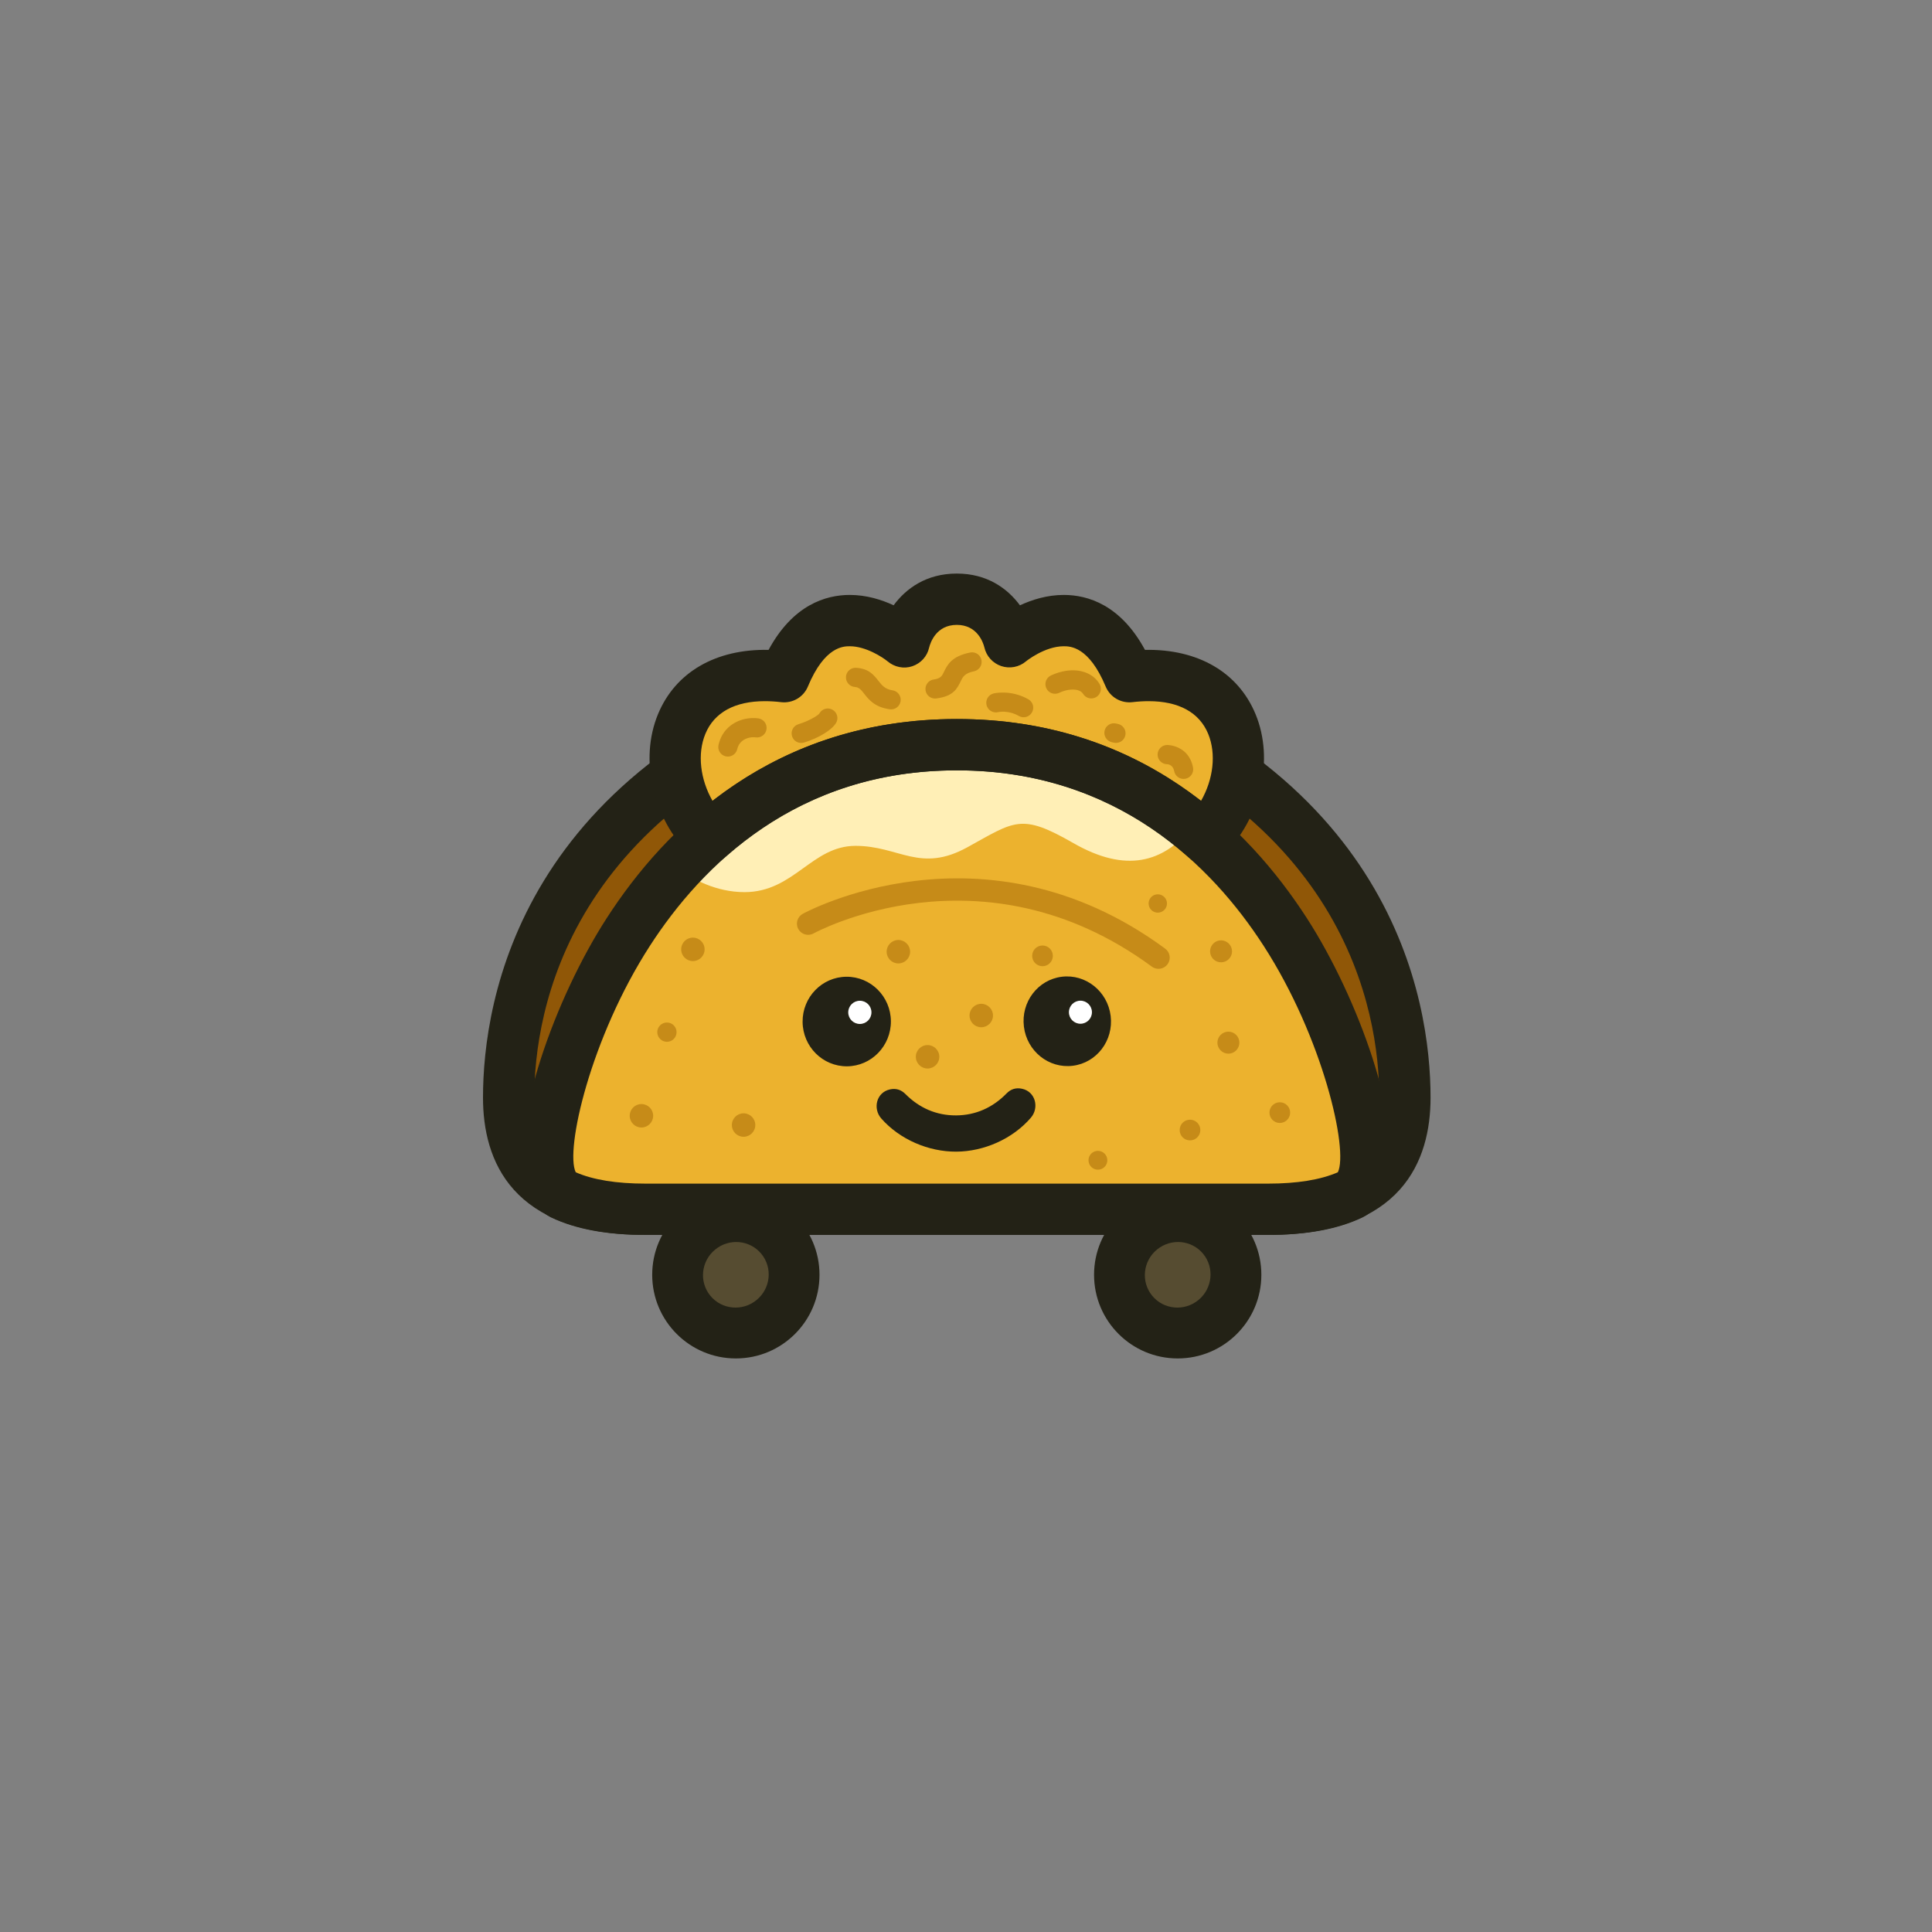 <svg width="64" height="64" viewBox="0 0 64 64" fill="none" xmlns="http://www.w3.org/2000/svg">
<rect x="0" y="0" width="64" height="64" fill="#808080" stroke="none"/>
<path fill-rule="evenodd" clip-rule="evenodd" d="M24.376 39.458C25.906 39.458 27.147 40.698 27.147 42.229C27.147 43.76 25.906 45 24.376 45C22.846 45 21.605 43.76 21.605 42.229C21.605 40.698 22.846 39.458 24.376 39.458Z" fill="#232216"/>
<path fill-rule="evenodd" clip-rule="evenodd" d="M23.69 41.394C24.156 41.01 24.842 41.074 25.221 41.536C25.6 41.997 25.529 42.682 25.062 43.065C24.596 43.448 23.91 43.385 23.531 42.923C23.152 42.461 23.223 41.777 23.69 41.394Z" fill="#564C31"/>
<path fill-rule="evenodd" clip-rule="evenodd" d="M39.013 39.458C40.543 39.458 41.784 40.698 41.784 42.229C41.784 43.76 40.543 45 39.013 45C37.483 45 36.242 43.76 36.242 42.229C36.242 40.698 37.483 39.458 39.013 39.458Z" fill="#232216"/>
<path fill-rule="evenodd" clip-rule="evenodd" d="M38.326 41.394C38.793 41.01 39.478 41.074 39.857 41.536C40.236 41.997 40.165 42.682 39.699 43.065C39.233 43.448 38.547 43.385 38.168 42.923C37.789 42.461 37.86 41.777 38.326 41.394Z" fill="#564C31"/>
<path fill-rule="evenodd" clip-rule="evenodd" d="M34.655 22.605H28.735C17.911 25.95 16.85 33.45 16.85 36.361C16.85 39.271 18.849 40.059 21.387 40.059C23.924 40.059 30.874 40.059 31.695 40.059C32.516 40.059 39.466 40.059 42.003 40.059C44.541 40.059 46.539 39.271 46.539 36.361C46.539 33.45 45.478 25.95 34.655 22.605Z" fill="#905707"/>
<path d="M42.003 40.909H21.386C16.935 40.909 16 38.436 16 36.361C16 33.141 17.216 25.276 28.483 21.793C28.565 21.768 28.649 21.755 28.734 21.755H34.654C34.74 21.755 34.824 21.768 34.905 21.793C46.172 25.276 47.389 33.141 47.389 36.361C47.389 38.436 46.454 40.909 42.003 40.909ZM28.863 23.455C18.79 26.621 17.699 33.529 17.699 36.361C17.699 37.84 18.146 39.209 21.386 39.209H42.003C45.243 39.209 45.69 37.84 45.69 36.361C45.69 33.529 44.599 26.621 34.526 23.455H28.863Z" fill="#232216"/>
<path fill-rule="evenodd" clip-rule="evenodd" d="M31.695 24.669C26.573 24.669 23.043 27.421 20.814 30.873C18.682 34.175 17.422 38.932 18.623 39.562C19.384 39.924 20.34 40.058 21.387 40.058H31.695H42.003C43.05 40.058 44.006 39.924 44.767 39.562C45.968 38.932 44.708 34.175 42.576 30.873C40.347 27.421 36.817 24.669 31.695 24.669Z" fill="#ECB22E"/>
<path fill-rule="evenodd" clip-rule="evenodd" d="M31.695 24.669C27.676 24.669 24.637 26.363 22.439 28.76C22.934 29.124 23.719 29.553 24.663 29.553C26.303 29.553 26.889 28.02 28.34 28.02C29.791 28.02 30.474 28.933 32.049 28.065C33.624 27.198 33.819 26.93 35.556 27.928C37.286 28.922 38.538 28.59 39.5 27.389C37.472 25.742 34.894 24.669 31.695 24.669Z" fill="#FFEFB6"/>
<path fill-rule="evenodd" clip-rule="evenodd" d="M25.978 22.416C22.022 21.946 21.525 25.802 23.471 27.745C25.559 25.898 28.271 24.669 31.695 24.669C35.118 24.669 37.83 25.898 39.918 27.745C41.864 25.802 41.368 21.946 37.411 22.416C36.019 19.076 33.438 21.259 33.438 21.259C33.438 21.259 33.125 19.85 31.695 19.85C30.264 19.85 29.951 21.259 29.951 21.259C29.951 21.259 27.37 19.076 25.978 22.416Z" fill="#ECB22E"/>
<path d="M23.471 28.594C23.253 28.594 23.036 28.511 22.871 28.346C21.615 27.092 21.174 25.165 21.797 23.658C22.37 22.271 23.706 21.493 25.46 21.528C26.266 20.04 27.347 19.708 28.151 19.708C28.703 19.708 29.205 19.866 29.602 20.051C30.01 19.499 30.681 19 31.695 19C32.707 19 33.379 19.499 33.787 20.052C34.185 19.867 34.686 19.708 35.238 19.708C36.042 19.708 37.123 20.04 37.929 21.528C39.688 21.494 41.019 22.272 41.592 23.658C42.215 25.165 41.773 27.093 40.518 28.346C40.2 28.663 39.691 28.679 39.355 28.381C37.207 26.482 34.63 25.519 31.695 25.519C28.759 25.519 26.182 26.482 24.034 28.381C23.873 28.524 23.672 28.594 23.471 28.594ZM25.339 23.227C24.341 23.227 23.66 23.6 23.367 24.308C23.091 24.974 23.198 25.824 23.604 26.531C25.926 24.731 28.643 23.819 31.695 23.819C34.746 23.819 37.464 24.731 39.785 26.531C40.191 25.824 40.297 24.974 40.022 24.308C39.729 23.6 39.047 23.227 38.05 23.227C37.879 23.227 37.698 23.238 37.511 23.26C37.132 23.303 36.773 23.093 36.627 22.743C36.071 21.408 35.444 21.408 35.238 21.408C34.606 21.408 33.992 21.903 33.987 21.908C33.76 22.1 33.448 22.159 33.166 22.064C32.885 21.969 32.673 21.734 32.608 21.443C32.567 21.277 32.369 20.7 31.695 20.7C31.02 20.7 30.823 21.277 30.778 21.454C30.714 21.744 30.503 21.974 30.221 22.07C29.94 22.165 29.63 22.1 29.403 21.908C29.237 21.771 28.681 21.408 28.151 21.408C27.945 21.408 27.318 21.408 26.762 22.743C26.616 23.094 26.254 23.304 25.877 23.26C25.691 23.238 25.509 23.227 25.339 23.227Z" fill="#232216"/>
<path d="M42.003 40.908H21.387C20.099 40.908 19.076 40.719 18.257 40.33C18.247 40.325 18.238 40.32 18.228 40.315C17.951 40.17 17.585 39.859 17.412 39.201C16.895 37.235 18.384 33.069 20.099 30.413C22.042 27.404 25.63 23.819 31.695 23.819C37.76 23.819 41.348 27.405 43.29 30.413C45.005 33.069 46.494 37.235 45.977 39.201C45.804 39.859 45.438 40.17 45.161 40.315C45.151 40.32 45.142 40.325 45.132 40.33C44.314 40.719 43.29 40.908 42.003 40.908ZM19.072 38.833C19.642 39.083 20.42 39.209 21.387 39.209H42.003C42.969 39.209 43.747 39.082 44.318 38.833C44.677 38.099 43.825 34.375 41.862 31.335C40.149 28.681 36.995 25.519 31.695 25.519C26.395 25.519 23.24 28.681 21.527 31.335C19.564 34.375 18.712 38.098 19.072 38.833Z" fill="#232216"/>
<path d="M26.944 30.924C26.763 31.02 26.539 30.952 26.443 30.771C26.346 30.591 26.415 30.367 26.595 30.27C26.613 30.261 32.568 26.983 38.597 31.424C38.763 31.545 38.798 31.777 38.677 31.942C38.556 32.107 38.324 32.143 38.158 32.022C32.508 27.861 26.96 30.916 26.944 30.924ZM22.093 33.872C22.27 33.872 22.412 34.015 22.412 34.191C22.412 34.368 22.27 34.511 22.093 34.511C21.917 34.511 21.773 34.368 21.773 34.191C21.773 34.015 21.917 33.872 22.093 33.872ZM24.632 36.88C24.847 36.88 25.02 37.054 25.02 37.268C25.02 37.483 24.847 37.657 24.632 37.657C24.417 37.657 24.244 37.483 24.244 37.268C24.244 37.054 24.417 36.88 24.632 36.88ZM21.248 36.573C21.463 36.573 21.637 36.747 21.637 36.961C21.637 37.176 21.463 37.35 21.248 37.35C21.034 37.35 20.86 37.176 20.86 36.961C20.86 36.747 21.034 36.573 21.248 36.573ZM22.953 31.06C23.168 31.06 23.341 31.234 23.341 31.448C23.341 31.663 23.168 31.837 22.953 31.837C22.738 31.837 22.565 31.663 22.565 31.448C22.565 31.234 22.738 31.06 22.953 31.06ZM29.759 31.138C29.974 31.138 30.148 31.312 30.148 31.527C30.148 31.741 29.974 31.915 29.759 31.915C29.545 31.915 29.371 31.741 29.371 31.527C29.371 31.312 29.545 31.138 29.759 31.138ZM32.505 33.252C32.72 33.252 32.894 33.426 32.894 33.641C32.894 33.855 32.72 34.029 32.505 34.029C32.291 34.029 32.117 33.855 32.117 33.641C32.117 33.426 32.291 33.252 32.505 33.252ZM30.727 34.619C30.941 34.619 31.116 34.793 31.116 35.007C31.116 35.222 30.941 35.396 30.727 35.396C30.513 35.396 30.338 35.222 30.338 35.007C30.338 34.793 30.513 34.619 30.727 34.619ZM34.535 31.321C34.724 31.321 34.877 31.474 34.877 31.664C34.877 31.853 34.724 32.007 34.535 32.007C34.345 32.007 34.192 31.853 34.192 31.664C34.192 31.474 34.345 31.321 34.535 31.321ZM38.353 29.625C38.521 29.625 38.658 29.761 38.658 29.929C38.658 30.097 38.521 30.233 38.353 30.233C38.185 30.233 38.049 30.097 38.049 29.929C38.049 29.761 38.185 29.625 38.353 29.625ZM40.448 31.15C40.649 31.15 40.813 31.314 40.813 31.515C40.813 31.715 40.649 31.878 40.448 31.878C40.248 31.878 40.085 31.715 40.085 31.515C40.085 31.314 40.248 31.15 40.448 31.15ZM42.395 36.514C42.584 36.514 42.738 36.667 42.738 36.857C42.738 37.046 42.584 37.2 42.395 37.2C42.206 37.2 42.052 37.046 42.052 36.857C42.052 36.667 42.206 36.514 42.395 36.514ZM39.42 37.091C39.61 37.091 39.763 37.245 39.763 37.434C39.763 37.623 39.61 37.777 39.42 37.777C39.231 37.777 39.078 37.624 39.078 37.434C39.078 37.245 39.231 37.091 39.42 37.091ZM36.37 38.123C36.542 38.123 36.682 38.263 36.682 38.435C36.682 38.608 36.542 38.747 36.37 38.747C36.197 38.747 36.058 38.608 36.058 38.435C36.058 38.263 36.197 38.123 36.37 38.123ZM40.692 34.175C40.893 34.175 41.056 34.339 41.056 34.539C41.056 34.74 40.893 34.904 40.692 34.904C40.492 34.904 40.328 34.74 40.328 34.539C40.328 34.339 40.492 34.175 40.692 34.175Z" fill="#C68B18"/>
<path fill-rule="evenodd" clip-rule="evenodd" d="M28.059 35.323C28.867 35.317 29.517 34.648 29.512 33.829C29.506 33.01 28.846 32.351 28.039 32.356C27.231 32.362 26.581 33.03 26.587 33.85C26.593 34.669 27.252 35.328 28.059 35.323ZM34.149 37.026C34.433 36.696 34.304 36.158 33.85 36.065C33.653 36.024 33.484 36.077 33.342 36.223C32.888 36.688 32.325 36.945 31.671 36.949C31.015 36.952 30.451 36.701 29.993 36.241C29.849 36.096 29.678 36.045 29.481 36.088C29.029 36.186 28.906 36.725 29.194 37.052C29.809 37.751 30.762 38.154 31.677 38.15C32.593 38.145 33.541 37.731 34.149 37.026ZM33.918 34.008C34.017 34.822 34.742 35.403 35.536 35.305C36.33 35.208 36.892 34.469 36.792 33.654C36.692 32.84 35.968 32.259 35.174 32.356C34.38 32.454 33.818 33.193 33.918 34.008Z" fill="#232216"/>
<path fill-rule="evenodd" clip-rule="evenodd" d="M36.172 33.531C36.172 33.742 36.001 33.913 35.791 33.913C35.58 33.913 35.409 33.742 35.409 33.531C35.409 33.32 35.58 33.149 35.791 33.149C36.001 33.149 36.172 33.32 36.172 33.531ZM28.484 33.92C28.271 33.92 28.099 33.748 28.099 33.536C28.099 33.323 28.271 33.151 28.484 33.151C28.696 33.151 28.868 33.323 28.868 33.536C28.868 33.748 28.696 33.92 28.484 33.92Z" fill="white"/>
<path d="M25.119 23.797C25.293 23.82 25.415 23.98 25.392 24.154C25.369 24.328 25.209 24.45 25.035 24.427L25.032 24.426L25.029 24.426C24.998 24.422 24.964 24.42 24.929 24.422C24.895 24.424 24.858 24.429 24.818 24.437C24.642 24.476 24.471 24.594 24.422 24.815C24.383 24.986 24.213 25.094 24.042 25.055C23.871 25.017 23.763 24.847 23.802 24.676C23.916 24.169 24.294 23.9 24.683 23.815C24.753 23.8 24.827 23.79 24.902 23.787C24.97 23.784 25.038 23.787 25.104 23.795L25.117 23.796L25.119 23.797ZM26.631 24.598C26.464 24.649 26.287 24.554 26.237 24.387C26.186 24.219 26.28 24.041 26.448 23.991L26.45 23.99L26.452 23.99V23.989C26.501 23.975 26.547 23.959 26.59 23.943C26.635 23.927 26.681 23.907 26.728 23.887C26.937 23.793 27.111 23.69 27.148 23.626C27.238 23.474 27.432 23.424 27.584 23.514C27.735 23.603 27.785 23.798 27.696 23.949C27.592 24.125 27.304 24.326 26.986 24.467C26.931 24.492 26.872 24.516 26.811 24.538C26.748 24.562 26.688 24.582 26.631 24.599L26.631 24.598ZM28.321 22.757C28.146 22.746 28.013 22.595 28.024 22.419C28.034 22.244 28.186 22.111 28.361 22.122C28.782 22.149 28.94 22.351 29.113 22.571C29.21 22.695 29.316 22.83 29.563 22.867C29.737 22.891 29.858 23.052 29.834 23.226C29.809 23.4 29.648 23.521 29.474 23.496C28.974 23.424 28.785 23.183 28.612 22.962C28.532 22.86 28.458 22.766 28.321 22.757ZM31.014 23.138C30.84 23.16 30.681 23.036 30.659 22.863C30.638 22.689 30.76 22.53 30.934 22.508C31.162 22.479 31.209 22.381 31.259 22.277C31.385 22.018 31.519 21.741 32.139 21.615C32.311 21.581 32.478 21.692 32.512 21.864C32.547 22.036 32.435 22.203 32.263 22.238C31.954 22.3 31.891 22.431 31.832 22.553C31.704 22.817 31.585 23.064 31.014 23.138ZM33.063 23.591C32.892 23.631 32.721 23.526 32.68 23.355C32.64 23.183 32.745 23.012 32.916 22.971C32.918 22.971 33.481 22.83 34.067 23.166C34.22 23.253 34.272 23.448 34.185 23.6C34.098 23.753 33.903 23.806 33.751 23.718C33.387 23.51 33.064 23.591 33.063 23.591ZM35.084 22.952C34.925 23.027 34.735 22.959 34.661 22.8C34.586 22.641 34.654 22.451 34.812 22.377L34.816 22.375L34.817 22.374V22.374C34.895 22.337 34.978 22.306 35.063 22.279C35.068 22.278 35.074 22.277 35.079 22.275C35.16 22.251 35.239 22.233 35.313 22.222C35.778 22.152 36.204 22.296 36.422 22.653C36.513 22.803 36.466 22.999 36.316 23.09C36.166 23.182 35.97 23.134 35.879 22.985C35.805 22.863 35.621 22.82 35.405 22.852C35.355 22.86 35.306 22.87 35.26 22.884L35.25 22.887C35.199 22.903 35.144 22.924 35.086 22.951V22.951L35.084 22.952ZM35.079 22.275C35.166 22.253 35.255 22.27 35.327 22.315L35.079 22.275ZM36.831 24.587C36.66 24.548 36.552 24.378 36.59 24.207C36.629 24.036 36.799 23.928 36.97 23.967L37.038 23.982C37.209 24.021 37.317 24.191 37.278 24.362C37.24 24.533 37.07 24.641 36.898 24.602L36.831 24.587ZM38.666 25.316C38.49 25.316 38.347 25.173 38.347 24.997C38.347 24.821 38.49 24.678 38.666 24.678C38.668 24.678 39.379 24.678 39.521 25.427C39.553 25.599 39.439 25.766 39.267 25.798C39.094 25.83 38.928 25.716 38.896 25.544C38.853 25.316 38.666 25.316 38.666 25.316Z" fill="#C68B18"/>
</svg>
